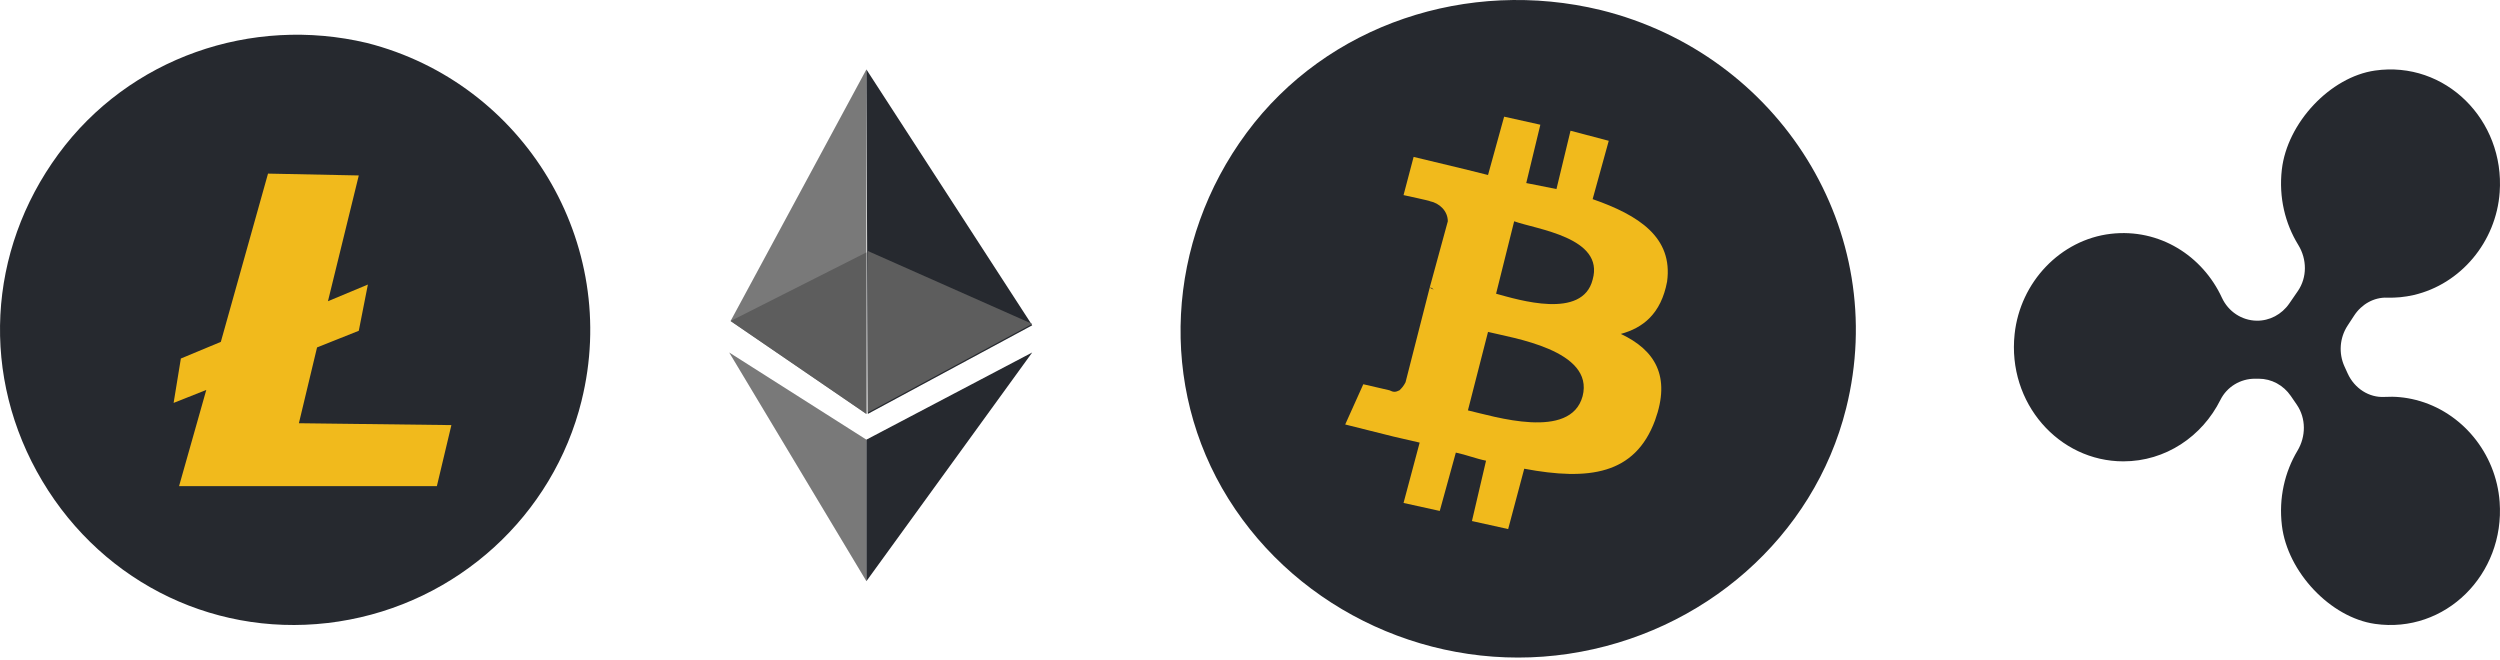 <svg xmlns="http://www.w3.org/2000/svg" width="72" height="19" viewBox="0 0 72 19">
    <g fill="none" fill-rule="evenodd">
        <g>
            <g>
                <g>
                    <g>
                        <g>
                            <g>
                                <g>
                                    <path fill="#26292f" d="M53.168 11.761c-.926 3.708-4.113 6.49-7.995 7.069-3.882.58-7.764-1.217-9.792-4.461-2.028-3.245-1.796-7.416.522-10.545C38.22.694 42.276-.637 46.1.289c5.156 1.275 8.343 6.374 7.068 11.472" transform="translate(-1466 -1262) translate(1466 1262)"/>
                                    <path fill="#f1ba1c" d="M45.868 8.053c-.29 1.159-2.144.58-2.781.406l.521-2.086c.638.232 2.608.464 2.26 1.68m-.29 3.36c-.347 1.276-2.55.58-3.302.406l.579-2.26c.695.174 3.071.522 2.723 1.855m2.434-3.303c.174-1.274-.811-1.912-2.144-2.376l.464-1.68-1.101-.29-.405 1.68-.87-.173.406-1.68-1.043-.232-.464 1.68-.695-.173-1.448-.348-.29 1.1s.81.174.753.174c.29.058.522.29.522.58l-.522 1.912c.058 0 .058 0 .116.058l-.116-.058-.695 2.723c-.058.116-.116.174-.174.232-.116.058-.174.058-.29 0l-.753-.174-.521 1.159 1.39.348.754.174-.464 1.738 1.043.23.463-1.68c.29.059.58.175.87.233l-.406 1.738 1.043.231.463-1.738c1.854.348 3.187.174 3.766-1.39.464-1.275 0-2.028-.984-2.492.637-.173 1.158-.578 1.332-1.506" transform="translate(-1466 -1262) translate(1466 1262)"/>
                                    <g>
                                        <g>
                                            <g fill="#26292f">
                                                <path d="M16.75 10.54c-.818 3.311-3.577 5.834-7 6.36-3.423.526-6.744-1.051-8.532-4.047-1.788-2.997-1.584-6.623.46-9.41C3.72.657 7.246-.552 10.568.237c4.546 1.156 7.305 5.782 6.181 10.303" transform="translate(-1466 -1262) translate(1466 1262) translate(0 1)"/>
                                            </g>
                                            <path fill="#f1ba1c" d="M7.719 4L6.36 8.846 5.209 9.325 5 10.604 5.941 10.23 5.157 13 12.582 13 13 11.243 8.608 11.189 9.131 9.006 10.333 8.526 10.595 7.195 9.445 7.675 10.333 4.053z" transform="translate(-1466 -1262) translate(1466 1262) translate(0 1)"/>
                                        </g>
                                    </g>
                                    <g>
                                        <g>
                                            <path fill="#797979" d="M.041 7.245L3.952 9.921 3.952 0zM3.952 14.738L3.952 10.662 0 8.151z" transform="translate(-1466 -1262) translate(1466 1262) translate(21 2)"/>
                                            <path fill="#26292f" d="M3.952 0L3.993 9.921 8.728 7.369zM3.952 14.738L8.728 8.151 3.952 10.662z" transform="translate(-1466 -1262) translate(1466 1262) translate(21 2)"/>
                                            <path fill="#5d5d5d" d="M.041 7.245L3.952 9.921 3.952 5.269zM3.993 5.228L3.993 9.88 8.728 7.328z" transform="translate(-1466 -1262) translate(1466 1262) translate(21 2)"/>
                                        </g>
                                    </g>
                                </g>
                                <path fill="#26292f" d="M68.677 11.431c-.451.027-.869-.248-1.063-.673l-.092-.202c-.174-.38-.14-.828.087-1.176l.191-.292c.213-.326.569-.529.948-.516.25.008.507-.015.77-.076 1.347-.313 2.37-1.524 2.473-2.958.149-2.084-1.569-3.796-3.591-3.506-1.29.185-2.528 1.504-2.683 2.851-.092.804.096 1.558.474 2.172.252.41.259.932-.013 1.328l-.247.359c-.217.315-.568.5-.94.494-.426-.007-.815-.261-1-.662-.557-1.206-1.798-2.003-3.2-1.84-1.444.169-2.61 1.385-2.77 2.89-.212 1.983 1.272 3.663 3.132 3.663 1.216 0 2.27-.718 2.795-1.77.19-.381.58-.61.992-.61h.112c.367 0 .71.185.924.497l.172.251c.27.395.266.914.02 1.325-.366.612-.544 1.36-.449 2.155.16 1.34 1.399 2.65 2.681 2.833 2.024.29 3.743-1.425 3.59-3.512-.102-1.407-1.092-2.599-2.407-2.936-.311-.08-.614-.106-.906-.089z" transform="translate(-1466 -1262) translate(1466 1262)"/>
                            </g>
                        </g>
                    </g>
                </g>
            </g>
        </g>
    </g>
</svg>
